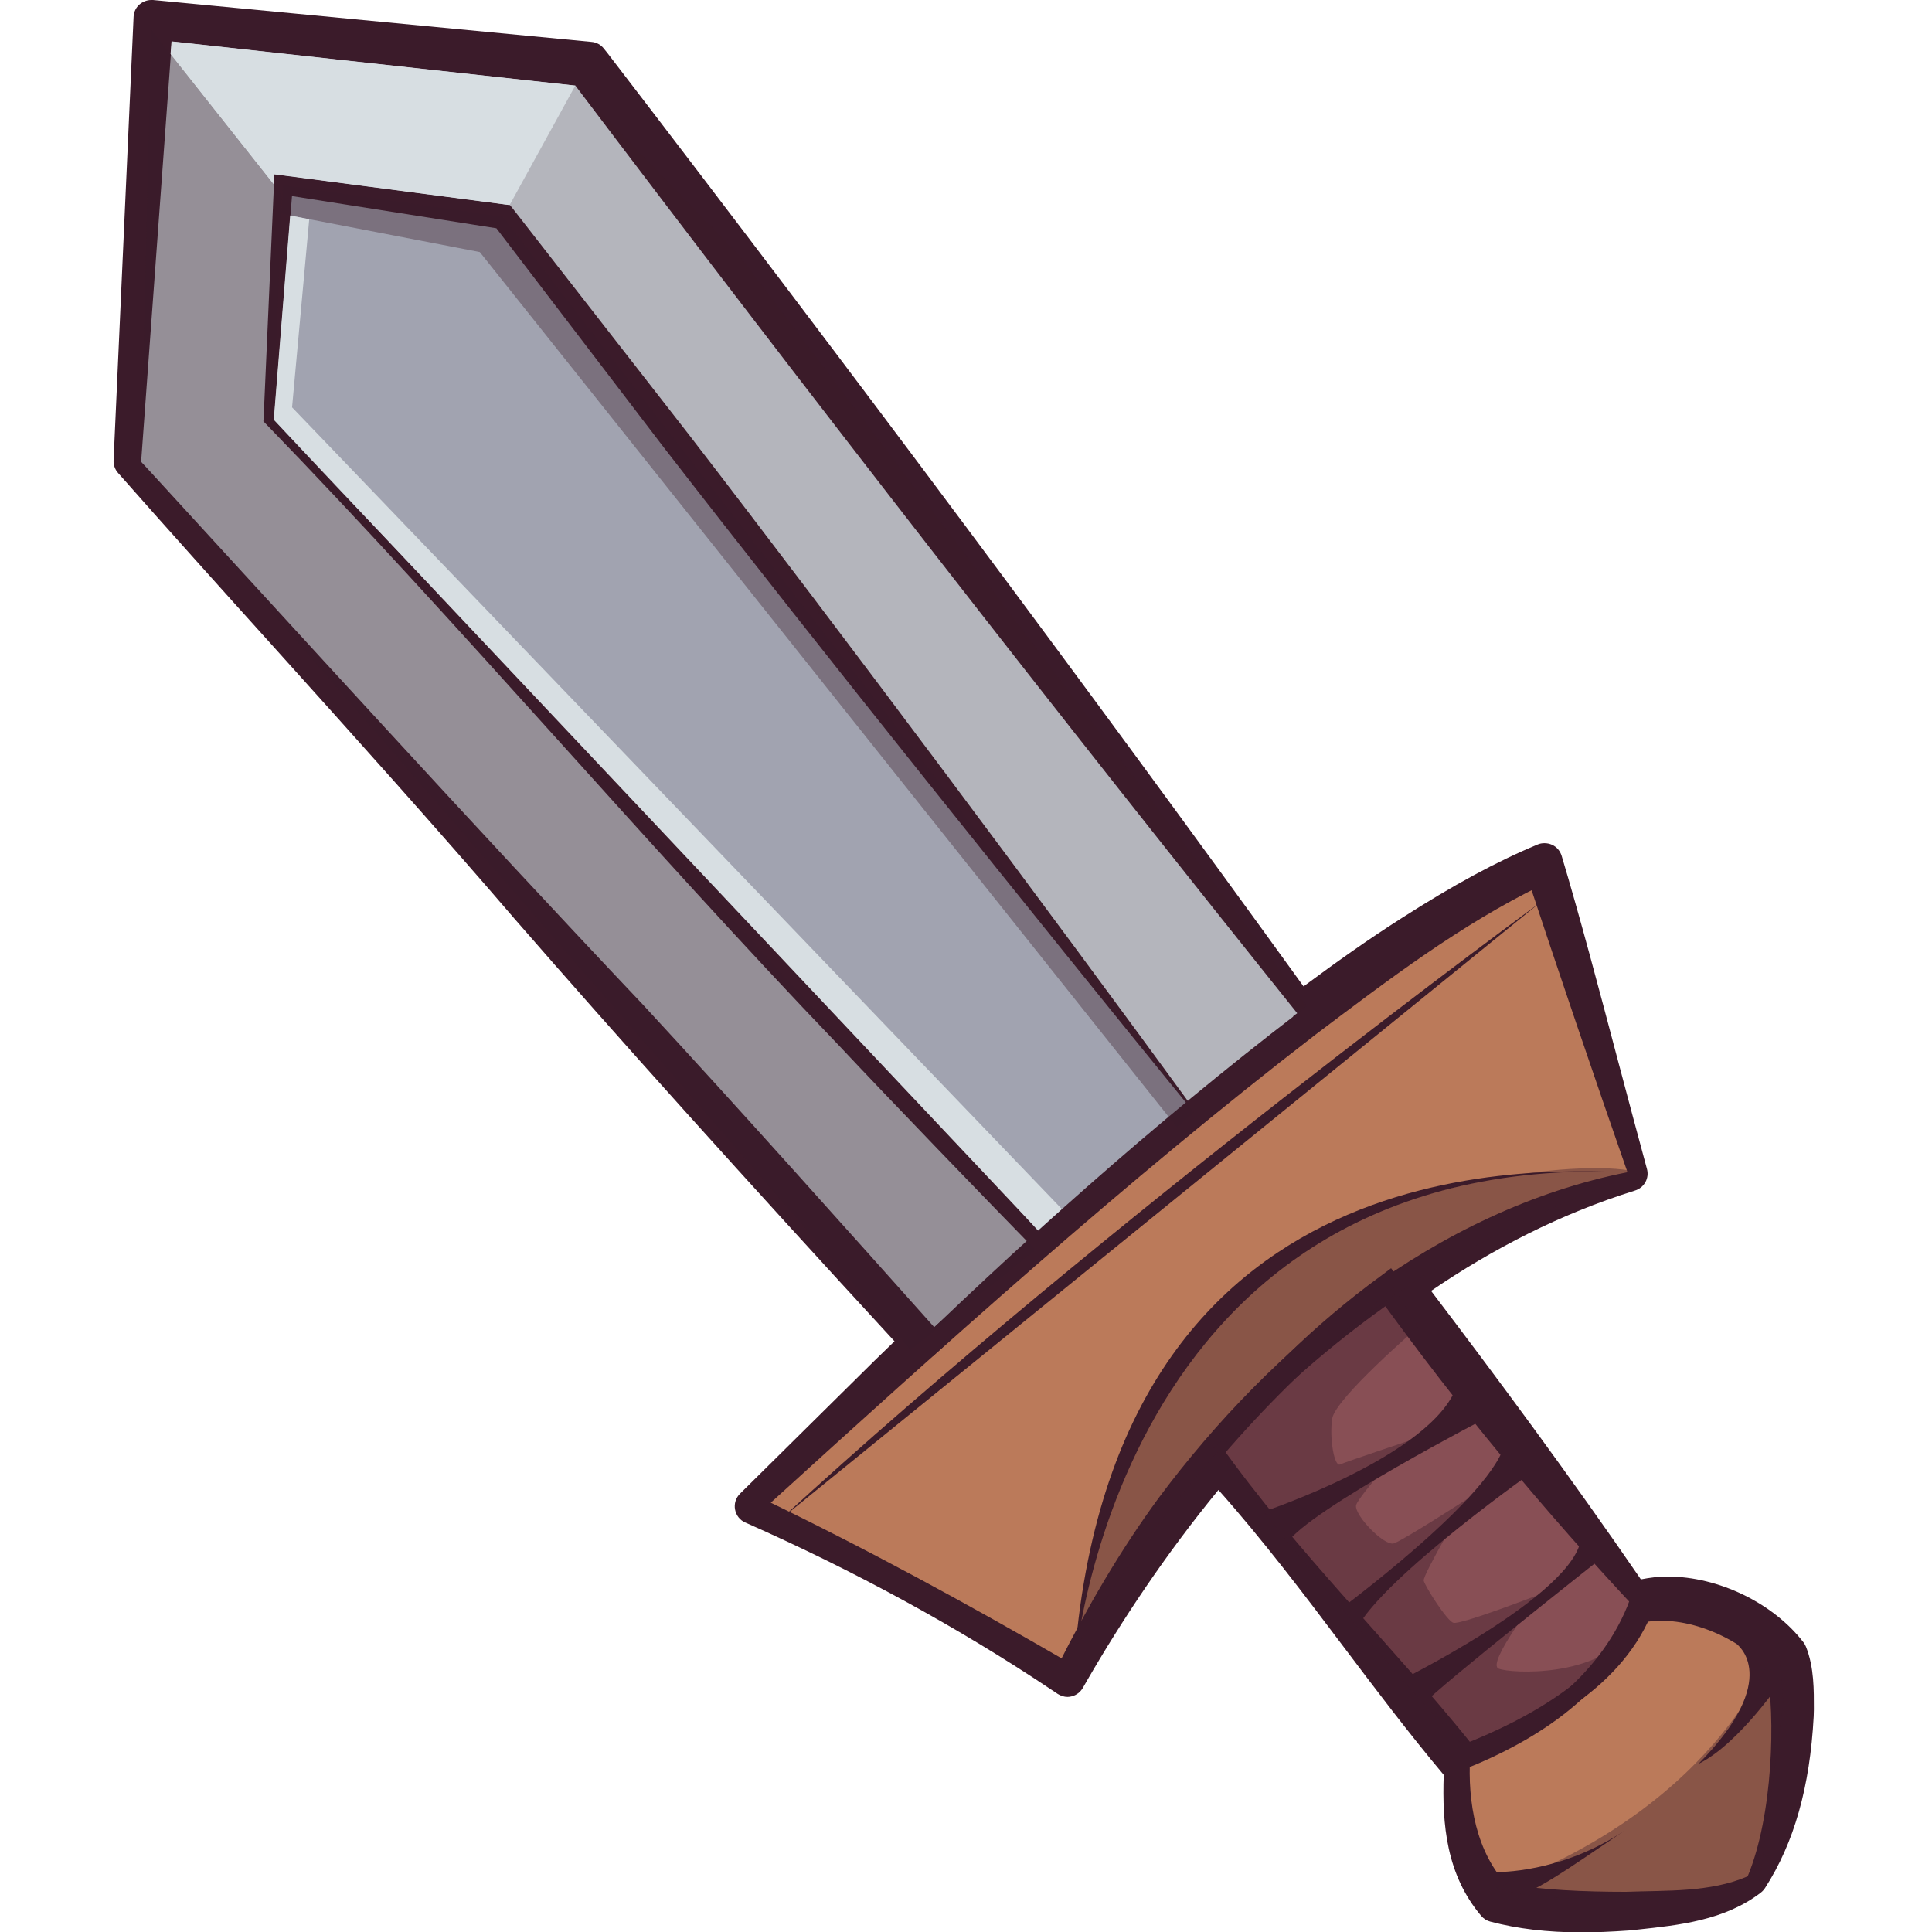 <?xml version="1.0" encoding="utf-8"?>

<svg version="1.1" id="Слой_1" xmlns="http://www.w3.org/2000/svg" xmlns:xlink="http://www.w3.org/1999/xlink" x="0px" y="0px"
	 viewBox="0 0 1024 1024" style="enable-background:new 0 0 1024 1024;" xml:space="preserve">
<style type="text/css">
	.st0{fill:#3B1B2A;}
	.st1{fill:#BB7A5A;}
	.st2{fill:#CBD2D8;}
	.st3{fill:#A1A3B0;}
	.st4{fill:#884F55;}
	.st5{opacity:0.37;fill:#3B1B2A;}
	.st6{fill:#D7DEE2;}
	.st7{opacity:0.16;fill:#3B1B2A;}
	.st8{opacity:0.39;fill:#3B1B2A;}
</style>
<g>
	<path class="st0" d="M957.2,872.8c-0.3-0.8-0.8-1.6-1.3-2.3c-16-20.8-45-34.9-72-34.9c-4.9,0-9.6,0.6-14.2,1.5
		c-37.6-54.8-76.5-107.2-111.2-152.9c32.5-22.2,68.4-40.8,108.1-53.2c4.9-1.5,7.7-6.6,6.3-11.5c-4.8-17.7-10.1-37.5-15.5-57.9
		c-9.9-37.5-20.2-76.3-29.7-108c-0.8-2.6-2.6-4.7-5-5.8c-1.3-0.6-2.7-0.9-4.1-0.9c-1.2,0-2.5,0.2-3.6,0.7
		c-21.9,9.1-44.7,21.5-71.9,38.9c-18.1,11.5-35.6,24-52.2,36.3C575.6,363.2,451.6,197,322.1,28.3l-2-2.5c-1.6-2.1-4-3.4-6.6-3.6
		L81.1,0c-0.3,0-0.6,0-0.9,0C78,0,75.8,0.8,74,2.3c-2,1.7-3.1,4.1-3.2,6.7L60.2,244c-0.1,2.4,0.7,4.8,2.4,6.7
		c27.1,30.7,54.6,61.3,82.3,92c42.4,47.1,86.3,95.9,128.1,144.6c55,63.2,121,136.6,201.1,223.6c-3.4,3.3-6.8,6.6-10.3,10l-71.6,70.8
		c-2.2,2.2-3.2,5.4-2.6,8.4c0.6,3.1,2.6,5.7,5.5,6.9c58.1,25.7,112.7,55.5,162.2,88.6l3.3,2.2c1.6,1,3.4,1.6,5.2,1.6
		c0.7,0,1.5-0.1,2.2-0.3c2.5-0.6,4.7-2.3,6-4.6l2-3.5c18.5-32,41.7-67.1,69.8-101.3c23.4,26.3,44.9,54.7,65.7,82.3
		c17.2,22.8,34.9,46.3,53.7,68.7c-0.9,26.3,1.4,52.9,19.9,74.8c1.3,1.5,2.9,2.5,4.8,3c14.4,3.8,30.2,5.7,48.3,5.7
		c7.4,0,15.3-0.3,25.2-1l4.8-0.5c21.5-2.3,45.9-4.8,65.1-19.6c0.9-0.7,1.6-1.5,2.2-2.4c15.4-23.9,23.8-53.5,25.8-91l0.1-3.7
		C961.4,896.1,961.6,883.8,957.2,872.8z"/>
	<path class="st1" d="M863.2,621.7c0,0-56.2,10-127.2,60.6c-29.2,20.8-61.1,48.4-92.6,85.1c-27.2,31.8-54.3,70.3-79.1,117
		c-81-51-160.6-87.1-160.6-87.1s37.2-36.7,91-86.1c56-51.4,129.8-116.7,198.1-168.7v-0.1c45.7-34.7,88.8-63.5,122.3-78.5
		C863.2,621.7,863.2,621.7,863.2,621.7z"/>
	<path class="st2" d="M692.8,542.4L692.8,542.4c-19.5,14.9-39.4,30.8-59.3,47.3c-27.9,23-55.7,47-81.8,70.1
		c-20.3,18-39.5,35.4-57,51.4L72.2,244.6L85.7,15.7l223.2,22.8L692.8,542.4z"/>
	<path class="st3" d="M633.5,589.7c-27.9,23-55.7,47-81.8,70.1L142.4,222.3L150.1,98l116.5,16.8L633.5,589.7z"/>
	<path class="st4" d="M868.8,853.7c-20,51.6-91.7,77-91.7,77L643.4,767.4v-0.1c31.5-36.7,63.3-64.3,92.6-85.1
		C736,682.3,783.4,747.1,868.8,853.7z"/>
	<path class="st1" d="M926.8,995c-19.1,14.9-98.6,16.7-131.4,9c-23.4-24.6-18.3-73.4-18.3-73.4s71.7-25.3,91.7-77
		c20.2-7.5,61.7,8.8,73.6,26.6C948.4,901.2,945.9,959.2,926.8,995z"/>
	<path class="st0" d="M863.8,622c-131.3,40.9-229.1,148-296.2,264.1c0,0-2,3.6-2,3.6l-3.3-2.2c-51.7-34.6-106.7-64.2-163.5-89.3
		c0,0,3-2.9,3-2.9l68.6-67.8c69.1-67.6,141.1-132,217.9-190.9c0,0-2.9,5.9-2.9,5.9c0-0.1,0-3.8,0-3.9c20.5-15.3,41.2-30.4,62.9-44.2
		c22.3-14.3,45.6-27.8,70.5-38.1C833.4,505.3,850.2,572.3,863.8,622L863.8,622z M862.6,621.3c-15.8-45.2-38.2-111.1-52.9-155.7
		c0,0,7.6,3.5,7.6,3.5c-43.1,20.9-81.9,50.5-120.1,79.3c0,0,3-6,3-6c0,0,0,3.7,0,3.7c0,0-3,2.3-3,2.3
		c-100.1,77.1-198,165.6-291.7,250.8c0,0-0.8-4.6-0.8-4.6c55.1,26.6,108.6,55.7,161.5,86.4c0,0-5.3,1.4-5.3,1.4
		c15.4-30.6,32.7-60.5,53.1-88.3C674.5,712.9,761.4,641.3,862.6,621.3L862.6,621.3z"/>
	<path class="st0" d="M693.4,542.2c0,0,0,0.3,0,0.3l0,0.3l-0.3,0.2c-65.9,54.4-132.1,114.3-194.7,172.2c0,0-4.1,3.7-4.1,3.7
		s-3.7-4.1-3.7-4.1C421.8,640.3,346.9,557.9,280,481c-68.6-80-141.1-158.1-210.4-236.6c0,0,10.4-229.1,10.4-229.1s0.3-5.9,0.3-5.9
		l6,0.6c0,0,223.4,21.2,223.4,21.2l3.1,0.3l2,2.5C442.5,200.7,570.8,372.4,693.4,542.2L693.4,542.2z M692.1,542.7
		C559.9,377.9,430.2,211,303.1,42.9c0,0,5.1,2.8,5.1,2.8l-223-24.4c0,0,6.3-5.3,6.3-5.3L74.8,244.7
		c80.9,88.1,178.2,195.2,265.8,287.6c51.7,55.9,107.7,118.7,158.2,175.2c0,0-7.8-0.4-7.8-0.4C554,651.1,625.2,590,692.1,542.7
		L692.1,542.7z"/>
	<path class="st0" d="M634.2,589.8C610,611,578.6,642,554.3,662.7c0,0-2.8,2.5-2.8,2.5s-2.7-2.7-2.7-2.7
		c-26.2-26.8-78.2-80.7-103.8-108C341,446.1,244.2,331.1,139.6,223.3c0,0,0.1-1.2,0.1-1.2s5.5-124.4,5.5-124.4s0.2-5.4,0.2-5.4
		s5.5,0.7,5.5,0.7l116.7,15.3c0,0,2.6,0.3,2.6,0.3s1.7,2.1,1.7,2.1L365,230.2C446.4,335.8,555.5,482.1,634.2,589.8L634.2,589.8z
		 M632.8,589.6C548.2,485.7,433.7,342.9,351.7,237c0,0-90.2-118.1-90.2-118.1l4.2,2.5c0,0-116.2-18.3-116.2-18.3s5.7-4.6,5.7-4.6
		l-10,124.1c94.5,101.4,209.3,216.2,308.6,323.9c25.4,27.3,76,83,100.9,110.8c0,0-5.5-0.3-5.5-0.3
		C573,637.8,608.2,608.8,632.8,589.6L632.8,589.6z"/>
	<path class="st0" d="M869.5,853.6c-13.5,42.6-54.6,68.9-94.3,84.5c-46.8-55-85.7-116.5-135.5-169.1c0-0.6-0.1-2.1-0.1-2.8
		c26.2-34.1,57.3-64.3,92.1-89.8c0,0,5.6-4.2,5.6-4.2l4.5,5.8C785.6,735.4,829,793.8,869.5,853.6L869.5,853.6z M868.1,853.8
		c-49.4-52.7-95.8-108.6-138-167.2c0,0,10.1,1.6,10.1,1.6c-34.2,23.6-65.3,51.4-94,81.6c0,0,0.9-2.4,0.9-2.4c0,0.4-0.8-2.3-0.8-2.3
		c40.8,57.5,91.7,106.7,135.6,161.6c0,0-6.9-1.9-6.9-1.9C811.4,910.6,848.7,889,868.1,853.8L868.1,853.8z"/>
	<path class="st0" d="M927.4,995.5c-18.3,14.1-43,15.8-65.2,18.2c-23.5,1.5-46.9,1.7-70.1-4.4c-19.2-22.8-18.8-52.5-17.1-80.1
		c36.8-14.2,72.3-40.7,87.5-77.8c0,0,1.1-2.9,1.1-2.9c28.7-10.2,66.6,4.2,84.7,27.9c4.2,10.5,3.3,23.1,3.2,33.3
		C950.1,939.4,943.8,970,927.4,995.5L927.4,995.5z M926.3,994.5c13.4-32.1,14.9-85.1,10-110.2c-14.9-16.5-42.9-28.7-65.2-24.4
		c0,0,3.9-3.8,3.9-3.8c-8.6,20.2-24.1,36.1-41.8,48.2c-17.4,11.7-36,20.8-55.4,28.4c0,0,1.4-1.8,1.4-1.8
		c-1.4,24.1,3.1,51.4,20.5,69.1c0,0-2.9-1.7-2.9-1.7c20.8,3.5,43.1,4.4,65,4.4C883.2,1001.9,906.5,1003.1,926.3,994.5L926.3,994.5z"
		/>
	<polygon class="st5" points="80,15.4 149.4,103 145.1,222.4 548.9,662.5 482.7,715.5 74.8,244.7 	"/>
	<polygon class="st5" points="149,113.3 254.3,133.6 624,597.7 632.8,589.6 266.6,114.9 150.1,98 	"/>
	<polygon class="st6" points="163.9,116.2 154.8,215.9 562.8,640.8 550.2,652.1 145.1,222.4 153.8,114.2 	"/>
	<polygon class="st6" points="90.9,22 90.4,28.6 145.1,97.7 145.4,92.4 270.1,108.7 304.9,45.4 	"/>
	<polygon class="st7" points="270.1,108.7 304.9,45.4 392.1,135.6 692.8,533.1 630,583.9 	"/>
	<path class="st0" d="M568.8,889.8c0,0,17.9-284.4,300-268.2C823.4,620.1,585.5,600.4,568.8,889.8z"/>
	<path class="st0" d="M668.6,801.6c0,0,91-30,103.6-67.2c13.5,12.1,17.2,16.3,17.2,16.3S693.6,800.2,682,818
		C673.8,807.9,668.6,801.6,668.6,801.6z"/>
	<path class="st0" d="M706.1,856.1c0,0,87.5-64,91.7-92.4c14,7.9,18.2,13.8,18.2,13.8s-82.7,57.9-97.3,86.3
		C711.3,871.9,706.1,856.1,706.1,856.1z"/>
	<path class="st0" d="M738.8,892.4c0,0,96.9-47.3,99.2-77.6c10.9,8.6,12,10.1,12,10.1s-88.2,69.6-95.3,78.1S738.8,892.4,738.8,892.4
		z"/>
	<path class="st0" d="M920.5,871.4c0,0,24.8,17.9-20.3,63.5c21.9-10.7,45.1-45.6,45.1-45.6s-2.3-19.1-2.7-19.6
		S920.5,871.4,920.5,871.4z"/>
	<path class="st0" d="M793.4,992.2c0,0,33.5,0.9,67.6-21.9c-28.3,19.1-51.5,36-61.8,35.4C789,1005.1,793.4,992.2,793.4,992.2z"/>
	<path class="st0" d="M413.9,805.1l402.1-326.5C816.1,478.6,588.2,645.1,413.9,805.1z"/>
	<path class="st8" d="M570.9,872.3c0,0,16.8-146.6,94.3-198.1c77.5-51.5,179.7-60.4,203.6-52.6C796,650.3,677.3,694.7,570.9,872.3z"
		/>
	<path class="st8" d="M942.6,869.7c-3.5,3.8-27.3,85.1-149.9,131c41.2,13.7,139.2-1.4,139.9-4.2c0.7-2.9,12.7-94.3,12.7-94.3
		L942.6,869.7z"/>
	<path class="st8" d="M751.7,703.3c0,0-44,37.9-45.6,48.6c-1.6,10.7,1.2,25.6,4.1,24.3s36.3-12.5,36.3-12.5s-26.3,29-27.7,34
		c-1.4,5,14.9,22,20,20.3c5.1-1.7,39-23.6,39-23.6s-23.9,40.5-23.2,43.4s12.1,21.1,15.7,22.3c3.6,1.3,45.7-15,45.7-15
		s-28.5,36.6-21.7,39.3c6.7,2.7,52.4,4.7,68.9-19.2c-26.4,30.5-53.4,48.5-88.2,59.5c-48.6-48.5-131.6-157.4-131.6-157.4l95.3-85.1
		L751.7,703.3z"/>
</g>
</svg>
